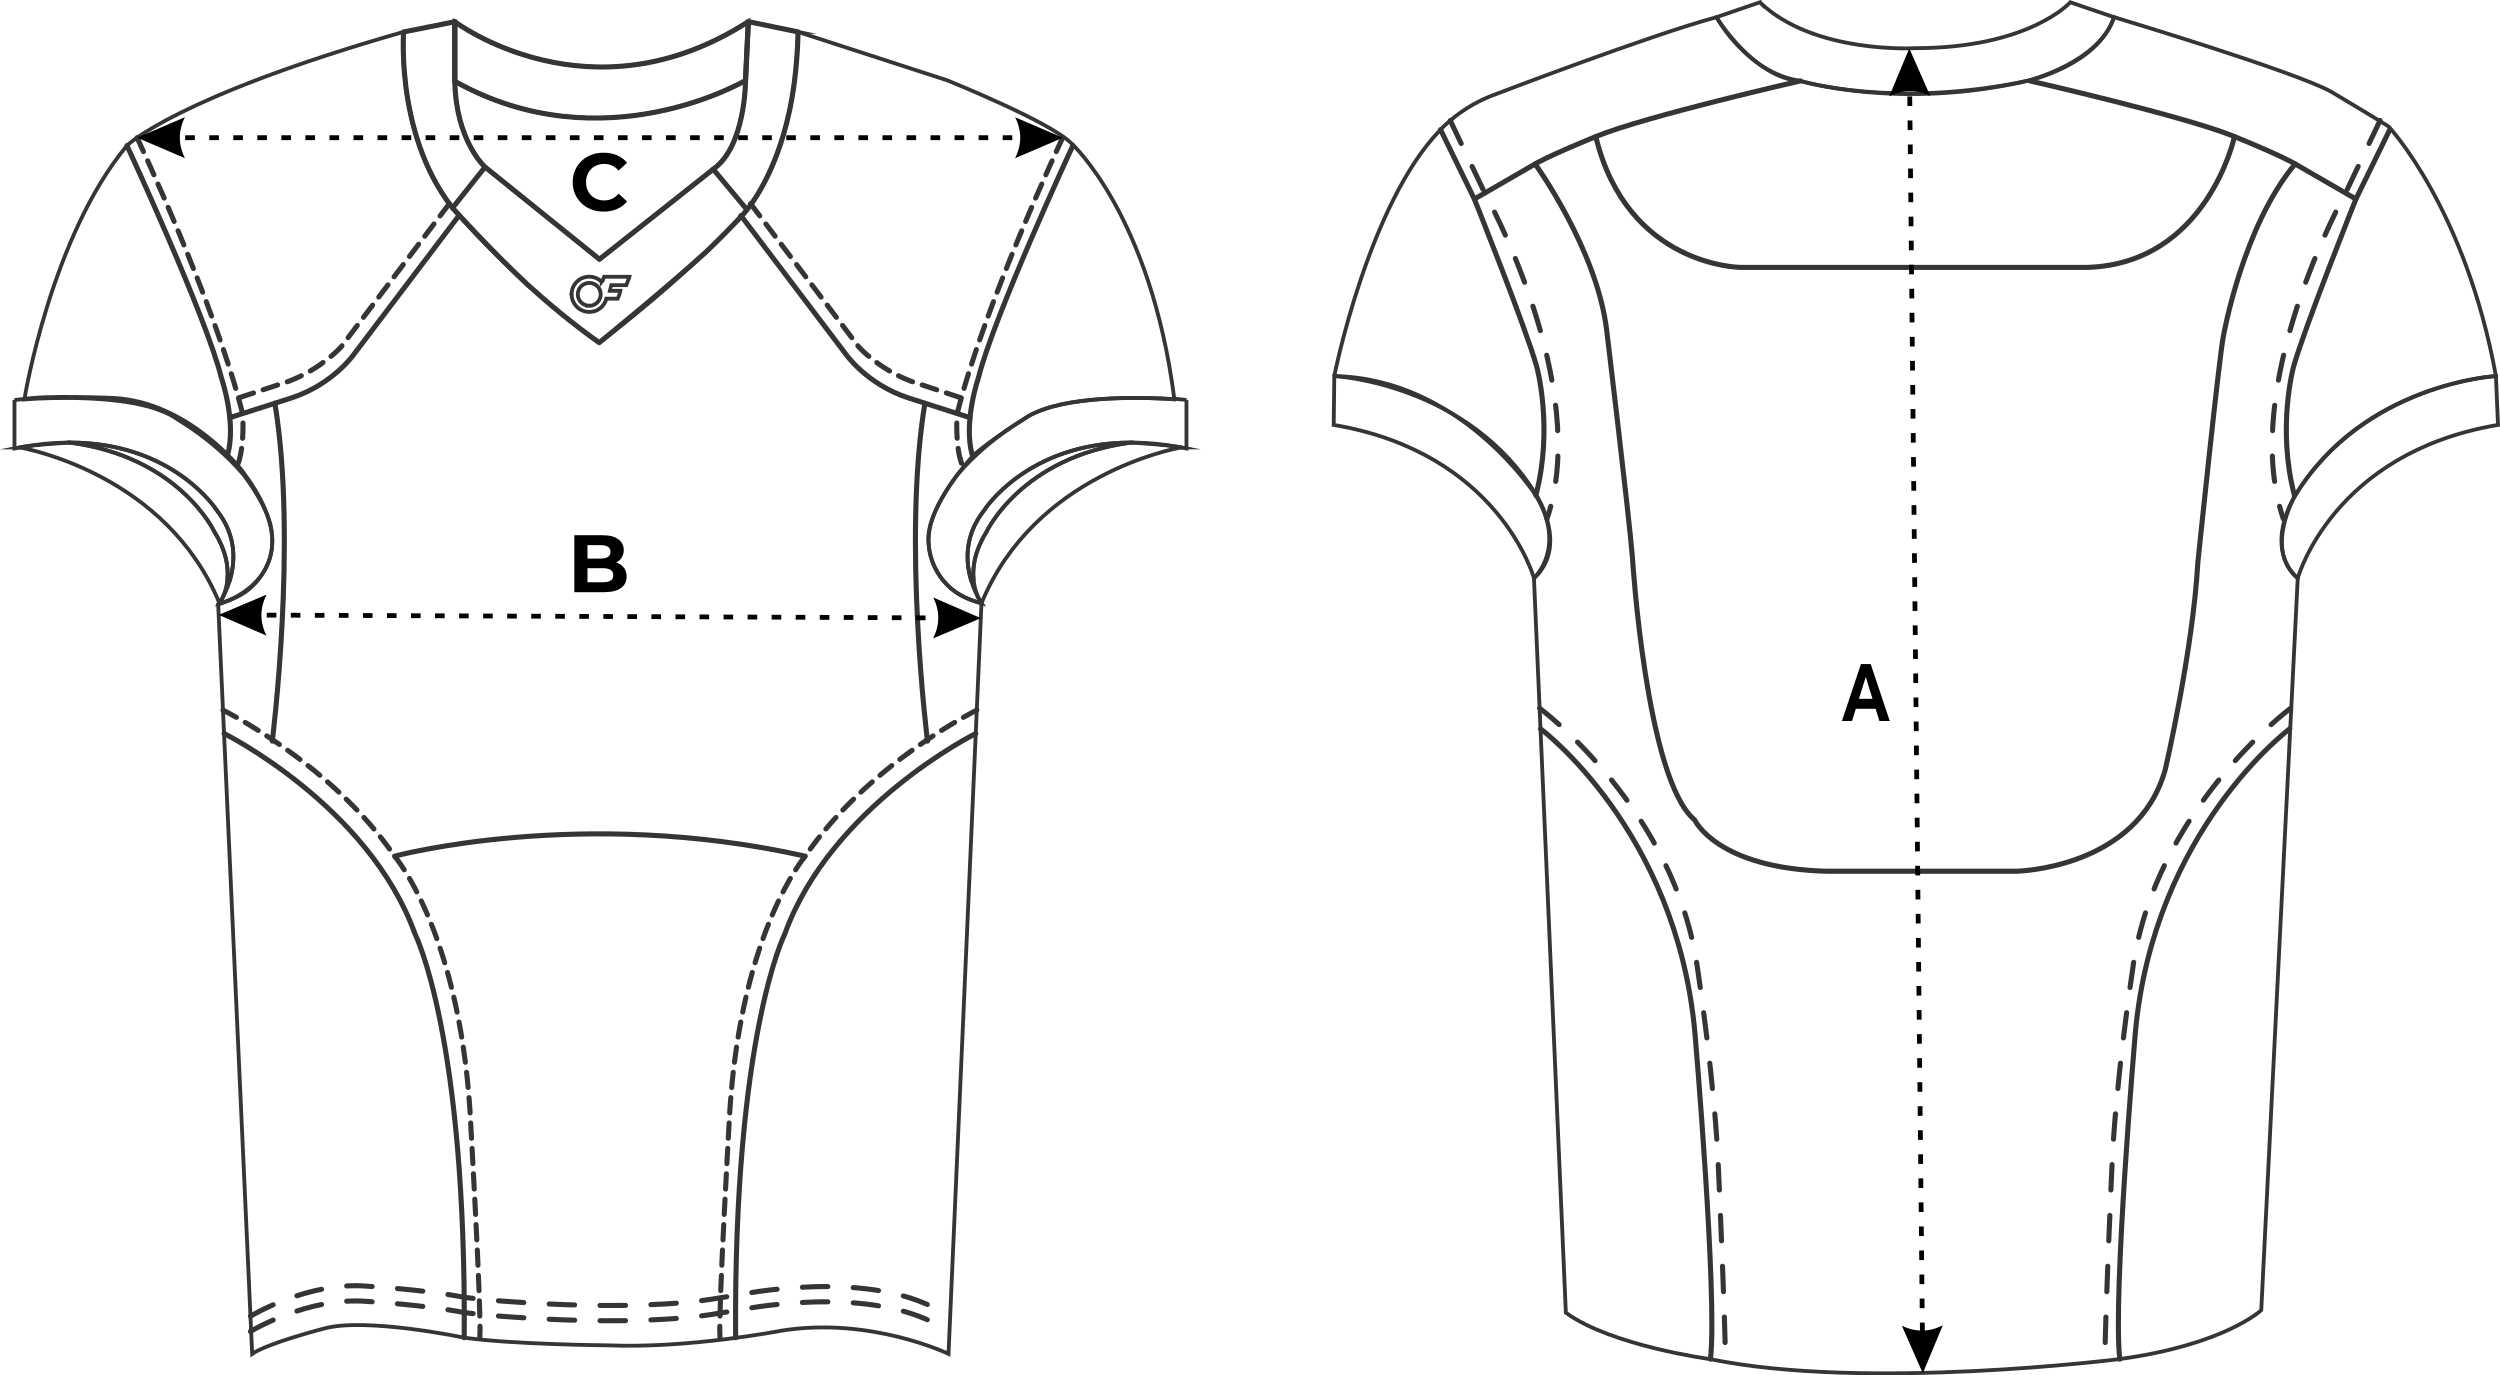 <svg xmlns="http://www.w3.org/2000/svg" xmlns:xlink="http://www.w3.org/1999/xlink" xmlns:xodm="http://www.corel.com/coreldraw/odm/2003" xml:space="preserve" width="130.014mm" height="71.52mm" style="shape-rendering:geometricPrecision; text-rendering:geometricPrecision; image-rendering:optimizeQuality; fill-rule:evenodd; clip-rule:evenodd" viewBox="0 0 1014.85 558.26"> <defs> <style type="text/css"> .str0 {stroke:#373435;stroke-width:1.56;stroke-miterlimit:22.926} .str1 {stroke:#373435;stroke-width:2.07;stroke-linecap:round;stroke-linejoin:round;stroke-miterlimit:22.926} .str2 {stroke:#373435;stroke-width:2.07;stroke-linecap:round;stroke-linejoin:round;stroke-miterlimit:22.926;stroke-dasharray:10.326 10.326 10.326 10.326 10.326 10.326} .str3 {stroke:#373435;stroke-width:2.07;stroke-linecap:round;stroke-linejoin:round;stroke-miterlimit:22.926;stroke-dasharray:6.194 4.129 6.194 4.129 6.194 4.129} .fil2 {fill:none} .fil0 {fill:none;fill-rule:nonzero} .fil1 {fill:black;fill-rule:nonzero} </style> </defs> <g id="__x0023_Layer_x0020_2">  <g id="_2759853286128"> <path class="fil0 str0" d="M541.63 152.66c0,0 13.88,-70.05 43.14,-100.02 0,0 8.45,-9.52 22.51,-14.44 0,0 62.49,-23.92 89.51,-31.23 0,0 12.1,22.51 34.04,25.88 0,0 37.88,11.44 92.46,-0.1 0,0 28.98,-7.41 34.88,-25.79 0,0 72.12,21.66 87.88,30.11 0,0 21.56,12.85 23.63,14.35 0,0 31.12,33.19 43.52,101.24 0,0 -53.45,3.06 -81.58,48.62 0,0 -12.66,21.95 1.12,33.48l-14.81 297.09c0,0 -14.81,14.06 -57.77,19.89 0,0 -102.91,12.95 -165.82,0 0,0 -40.13,-5.35 -58.7,-18.86l-12.95 -298.2c0,0 13.51,-12.37 0.74,-33.58 0,0 -30.3,-47.54 -81.83,-48.43l0.02 -0z"></path> <path class="fil0 str0" d="M1014.04 172.49l-0.85 -19.83c0,0 -53.92,2.85 -81.58,48.62 0,0 -13.03,20.34 1.12,33.48 0,0 13.98,-50.93 81.31,-62.27z"></path> <path class="fil0 str0" d="M541.41 172.49l0.23 -19.83c0,0 54.52,2.85 82.2,48.62 0,0 13.03,20.34 -1.12,33.48 0,0 -13.98,-50.93 -81.31,-62.27z"></path> <path class="fil0 str0" d="M714.41 0.93l-17.64 6.05c0,0 15.2,24.8 34.04,25.88 0,0 40.42,12.04 92.46,-0.1 0,0 28.42,-6.24 34.88,-25.79l-17.72 -6.05c0,0 -16.61,18.63 -62.97,18.63 0,0 -41.12,2.48 -63.07,-18.63l0.02 0.02z"></path> <path class="fil0 str1" d="M584.78 52.64l13.73 28.17c0,0 20.82,52.04 25.32,68.09 0,0 6.84,24.76 -0.37,52.19"></path> <path class="fil0 str1" d="M730.83 32.85c0,0 -62.78,14.29 -83.04,22.59 -20.26,8.3 -24.62,11.11 -24.62,11.11l-24.66 14.25"></path> <path class="fil0 str1" d="M625.36 295.85c0,0 55.16,41.1 62.66,123.23 0,0 9.25,107.74 6.32,132.65"></path> <path class="fil0 str2" d="M625.01 287.5c0,0 55.62,41.16 64.25,106.82 0,0 6.94,45.58 8.34,80.46 0,0 2.77,61.05 2.79,76.95"></path> <path class="fil0 str2" d="M588.72 48.92l14.02 29.47c0,0 43.62,78.21 25.24,132.22"></path> <path class="fil0 str1" d="M970.09 52.64l-13.73 28.17c0,0 -20.82,52.04 -25.32,68.09 0,0 -6.84,24.76 0.37,52.19"></path> <path class="fil0 str1" d="M824.04 32.85c0,0 62.78,14.29 83.04,22.59 20.26,8.3 24.62,11.11 24.62,11.11l24.66 14.25"></path> <path class="fil0 str1" d="M929.49 295.85c0,0 -55.16,41.1 -62.66,123.23 0,0 -9.25,107.74 -6.32,132.65"></path> <path class="fil0 str2" d="M929.86 287.5c0,0 -55.62,41.16 -64.25,106.82 0,0 -6.94,45.58 -8.34,80.46 0,0 -2.77,61.05 -2.79,76.95"></path> <path class="fil0 str2" d="M966.15 48.92l-14.02 29.47c0,0 -43.62,78.21 -25.24,132.22"></path> <path class="fil0 str1" d="M623.17 66.56c0,0 25.11,34.68 29.04,67.49 0,0 9.11,75.3 10.47,92.46 0,0 5.58,90.02 25.26,106.34 0,0 9,19.7 53.74,20.82l76.81 0c0,0 49.24,-0.85 60.49,-41.35 0,0 11.19,-48.1 13.2,-83.83 0,0 8.76,-84.68 10.43,-92.28 0,0 7.79,-44.3 29.08,-69.66"></path> <path class="fil0 str1" d="M907.06 55.45c0,0 -11.03,51.59 -59.79,53.1l-140.66 0c0,0 -45.99,-0.23 -58.82,-53.1"></path> <g> <path class="fil1" d="M775.05 19.61l8.52 19.35 0 0 -0.52 -0.25 -0.52 -0.23 -0.52 -0.21 -0.52 -0.2 -0.52 -0.18 -0.52 -0.17 -0.52 -0.15 -0.52 -0.13 -0.52 -0.12 -0.52 -0.1 -0.52 -0.08 -0.52 -0.07 -0.52 -0.05 -0.52 -0.04 -0.52 -0.02 -0.52 -0 -0.52 0.01 -0.52 0.03 -0.52 0.05 -0.52 0.06 -0.52 0.08 -0.52 0.09 -0.52 0.11 -0.52 0.13 -0.52 0.14 -0.52 0.16 -0.52 0.18 -0.52 0.19 -0.52 0.21 -0.52 0.22 -0.52 0.24 -0.52 0.26 8.13 -19.51zm1.11 13.66l-1.95 0.02 -0.04 -3.9 1.95 -0.02 0.04 3.9zm0.1 9.76l-1.95 0.02 -0.04 -3.9 1.95 -0.02 0.04 3.9zm0.1 9.76l-1.95 0.02 -0.04 -3.9 1.95 -0.02 0.04 3.9zm0.1 9.76l-1.95 0.02 -0.04 -3.9 1.95 -0.02 0.04 3.9zm0.1 9.76l-1.95 0.02 -0.04 -3.9 1.95 -0.02 0.04 3.9zm0.1 9.76l-1.95 0.02 -0.04 -3.9 1.95 -0.02 0.04 3.9zm0.1 9.76l-1.95 0.02 -0.04 -3.9 1.95 -0.02 0.04 3.9zm0.1 9.76l-1.95 0.02 -0.04 -3.9 1.95 -0.02 0.04 3.9zm0.1 9.76l-1.95 0.02 -0.04 -3.9 1.95 -0.02 0.04 3.9zm0.1 9.76l-1.95 0.02 -0.04 -3.9 1.95 -0.02 0.04 3.9zm0.1 9.76l-1.95 0.02 -0.04 -3.9 1.95 -0.02 0.04 3.9zm0.1 9.76l-1.95 0.02 -0.04 -3.9 1.95 -0.02 0.04 3.9zm0.1 9.76l-1.95 0.02 -0.04 -3.9 1.95 -0.02 0.04 3.9zm0.1 9.76l-1.95 0.02 -0.04 -3.9 1.95 -0.02 0.04 3.9zm0.1 9.76l-1.95 0.02 -0.04 -3.9 1.95 -0.02 0.04 3.9zm0.1 9.76l-1.95 0.02 -0.04 -3.9 1.95 -0.02 0.04 3.9zm0.1 9.76l-1.95 0.02 -0.04 -3.9 1.95 -0.02 0.04 3.9zm0.1 9.76l-1.95 0.02 -0.04 -3.9 1.95 -0.02 0.04 3.9zm0.1 9.76l-1.95 0.02 -0.04 -3.9 1.95 -0.02 0.04 3.9zm0.1 9.76l-1.95 0.02 -0.04 -3.9 1.95 -0.02 0.04 3.9zm0.1 9.76l-1.95 0.02 -0.04 -3.9 1.95 -0.02 0.04 3.9zm0.1 9.76l-1.95 0.02 -0.04 -3.9 1.95 -0.02 0.04 3.9zm0.1 9.76l-1.95 0.02 -0.04 -3.9 1.95 -0.02 0.04 3.9zm0.1 9.76l-1.95 0.02 -0.04 -3.9 1.95 -0.02 0.04 3.9zm0.1 9.76l-1.95 0.02 -0.04 -3.9 1.95 -0.02 0.04 3.9zm0.1 9.76l-1.95 0.02 -0.04 -3.9 1.95 -0.02 0.04 3.9zm0.1 9.76l-1.95 0.02 -0.04 -3.9 1.95 -0.02 0.04 3.9zm0.1 9.76l-1.95 0.02 -0.04 -3.9 1.95 -0.02 0.04 3.9zm0.1 9.76l-1.95 0.02 -0.04 -3.9 1.95 -0.02 0.04 3.9zm0.1 9.76l-1.95 0.02 -0.04 -3.9 1.95 -0.02 0.04 3.9zm0.1 9.76l-1.95 0.02 -0.04 -3.9 1.95 -0.02 0.04 3.9zm0.1 9.76l-1.95 0.02 -0.04 -3.9 1.95 -0.02 0.04 3.9zm0.1 9.76l-1.95 0.02 -0.04 -3.9 1.95 -0.02 0.04 3.9zm0.1 9.76l-1.95 0.02 -0.04 -3.9 1.95 -0.02 0.04 3.9zm0.1 9.76l-1.95 0.02 -0.04 -3.9 1.95 -0.02 0.04 3.9zm0.1 9.76l-1.95 0.02 -0.04 -3.9 1.95 -0.02 0.04 3.9zm0.1 9.76l-1.95 0.02 -0.04 -3.9 1.95 -0.02 0.04 3.9zm0.1 9.76l-1.95 0.02 -0.04 -3.9 1.95 -0.02 0.04 3.9zm0.1 9.76l-1.95 0.02 -0.04 -3.9 1.95 -0.02 0.04 3.9zm0.1 9.76l-1.95 0.02 -0.04 -3.9 1.95 -0.02 0.04 3.9zm0.1 9.76l-1.95 0.02 -0.04 -3.9 1.95 -0.02 0.04 3.9zm0.1 9.76l-1.95 0.02 -0.04 -3.9 1.95 -0.02 0.04 3.9zm0.1 9.76l-1.95 0.02 -0.04 -3.9 1.95 -0.02 0.04 3.9zm0.1 9.76l-1.95 0.02 -0.04 -3.9 1.95 -0.02 0.04 3.9zm0.1 9.76l-1.95 0.02 -0.04 -3.9 1.95 -0.02 0.04 3.9zm0.1 9.76l-1.95 0.02 -0.04 -3.9 1.95 -0.02 0.04 3.9zm0.1 9.76l-1.95 0.02 -0.04 -3.9 1.95 -0.02 0.04 3.9zm0.1 9.76l-1.95 0.02 -0.04 -3.9 1.95 -0.02 0.04 3.9zm0.1 9.76l-1.95 0.02 -0.04 -3.9 1.95 -0.02 0.04 3.9zm0.1 9.76l-1.95 0.02 -0.04 -3.9 1.95 -0.02 0.04 3.9zm0.1 9.76l-1.95 0.02 -0.04 -3.9 1.95 -0.02 0.04 3.9zm0.1 9.76l-1.95 0.02 -0.04 -3.9 1.95 -0.02 0.04 3.9zm0.1 9.76l-1.95 0.02 -0.04 -3.9 1.95 -0.02 0.04 3.9zm-1.88 6.94l-0.01 -1.07 1.95 -0.02 0.01 1.07 -1.95 0.02zm1.07 9.75l-8.52 -19.35 0.52 0.25 0.52 0.23 0.52 0.21 0.52 0.2 0.52 0.18 0.52 0.17 0.52 0.15 0.52 0.13 0.52 0.12 0.52 0.1 0.52 0.08 0.52 0.07 0.52 0.05 0.52 0.04 0.52 0.02 0.52 0 0.52 -0.01 0.52 -0.03 0.52 -0.05 0.52 -0.06 0.52 -0.08 0.52 -0.09 0.52 -0.11 0.52 -0.13 0.52 -0.14 0.52 -0.16 0.52 -0.18 0.52 -0.19 0.52 -0.21 0.52 -0.22 0.52 -0.24 0.52 -0.26 0 0 -8.13 19.51z"></path> </g> <path class="fil1" d="M747.7 292.69l7.73 -23.13 3.96 0 7.75 23.13 -4.21 0 -6.34 -20.42 1.58 0 -6.36 20.42 -4.11 0zm3.86 -4.96l1.06 -4.06 8.91 0 1.09 4.06 -11.07 0z"></path> <path class="fil0 str0" d="M476.72 162.07c0,0 -30.09,-2.46 -49.83,3.06 -0.54,0.14 -1.07,0.31 -1.59,0.48 -2.44,0.74 -4.67,1.63 -6.65,2.66 -0.04,0.04 -0.08,0.04 -0.12,0.06 -0.31,0.17 -0.6,0.33 -0.89,0.5 0,0 -2.17,1.34 -5.27,3.37 0,0 -0.41,0.27 -1.18,0.76 -0.37,0.27 -0.74,0.52 -1.14,0.76 -0.45,0.29 -0.93,0.64 -1.47,1.01 -4.65,3.14 -10.04,7 -13.44,10.12 0,0 -3.02,3.22 -6.63,8.03 -4.03,5.41 -8.8,12.87 -10.76,20.01 -0.5,1.74 -0.81,3.47 -0.91,5.14 0,0 -0.12,2.04 0.39,5.02l0 0.04c0.06,0.41 0.14,0.85 0.25,1.3 0.1,0.48 0.23,0.97 0.35,1.47 0.12,0.41 0.27,0.89 0.43,1.36 1.4,4.34 4.23,9.38 9.83,13.18 0.39,0.27 0.78,0.54 1.22,0.78 0.72,0.43 1.47,0.87 2.27,1.24 2,0.97 4.28,1.82 6.84,2.44l-13.38 304.73c0,0 -31.72,-15.28 -68.03,-9.38 0,0 -37.69,7.31 -70.32,5.91 0,0 -37.98,-0.29 -58.24,-3.1 0,0 -40.23,-8.45 -57.1,-3.66 0,0 -22.51,5.8 -28.98,10.22l-13.8 -304.21c0,0 42.07,-11.54 9.71,-54.3 0,0 -21.38,-27.86 -52.04,-29.53 0,0 -28.79,-1.22 -36.33,0.52 0,0 10.68,-65.84 41.64,-102.97 0,0 19.68,-19.7 112.25,-46.14 0,0 -0.35,5 0.08,12.68 0.04,1.03 0.12,2.11 0.21,3.24 0,0.12 0.02,0.25 0.04,0.39 1.26,14.95 5.62,37.42 19.58,55.12 0.04,0.04 0.1,0.12 0.21,0.23 0.74,0.97 1.55,1.94 2.4,2.89 0,0 10.97,12.64 27.34,27.55 0.04,0.04 0.1,0.1 0.17,0.17 8.59,7.81 18.67,16.25 29.41,23.85 0,0 0.04,-0.02 0.1,-0.06l0.1 -0.1c2.27,-1.67 22.59,-16.96 43.16,-36.66 0.08,-0.06 0.17,-0.14 0.23,-0.21 4.85,-4.65 9.71,-9.54 14.35,-14.54l0.25 -0.25c1.82,-1.94 13.14,-14.83 19.02,-42.11 0.12,-0.6 0.25,-1.22 0.37,-1.84 0.23,-1.03 0.41,-2.09 0.6,-3.18 0.12,-0.66 0.25,-1.32 0.35,-2 1.09,-6.67 1.86,-14.06 2.11,-22.26 0.04,-0.95 0.06,-1.92 0.08,-2.91l60.39 19.6c0,0 42.03,16.87 50.64,25.69 0,0 32.12,29.2 41.7,103.59 0,0.08 0.04,0.14 0.04,0.23l-0 0z"></path> <path class="fil0 str0" d="M323.95 12.96c-0.02,0.99 -0.04,1.96 -0.08,2.91 -0.04,1.03 -0.08,2.04 -0.12,3.04 -0.35,7.02 -1.05,13.4 -1.98,19.23 -0.12,0.68 -0.23,1.34 -0.35,2 -0.19,1.09 -0.37,2.15 -0.6,3.18 -0.12,0.62 -0.25,1.24 -0.37,1.84 -5.51,25.57 -15.82,38.5 -18.57,41.62 -0.02,0 0,0.02 0,0.02 -0.19,0.21 -0.33,0.35 -0.45,0.48l-0.25 0.25c-4.65,5 -9.5,9.89 -14.35,14.54 -0.06,0.06 -0.14,0.14 -0.23,0.21 -16.56,15.04 -40.69,34.66 -43.16,36.66 -0.04,0.02 -0.08,0.06 -0.1,0.1 -0.06,0.04 -0.1,0.06 -0.1,0.06 -10.74,-7.6 -20.82,-16.05 -29.41,-23.85 -0.06,-0.06 -0.12,-0.12 -0.17,-0.17 -14.97,-14.11 -27.88,-28.38 -29.74,-30.44 -0.1,-0.1 -0.17,-0.19 -0.21,-0.23l0 -0c-12.18,-15.47 -17.04,-34.55 -18.94,-49.11 -0.25,-2.11 -0.45,-4.11 -0.62,-6.01 -0.02,-0.14 -0.04,-0.27 -0.04,-0.39 -0.08,-1.14 -0.17,-2.21 -0.21,-3.24 -0.43,-7.68 -0.08,-12.68 -0.08,-12.68l20.82 -4.17 0 24.18c0.41,24.35 12.29,34.84 12.29,34.84l46.41 37.42 46.2 -36.58c13.11,-9.19 13.11,-36 13.11,-36l0.27 -5.66 0.87 -18.22 20.2 4.17 -0.02 -0z"></path> <path class="fil0 str0" d="M303.75 8.79l-0.87 18.22 -0.27 5.66c0,0 -57.85,34.12 -118.01,0.31l0 -24.18c0,0 54.81,41.41 119.14,0z"></path> <path class="fil0 str0" d="M302.62 32.67c0,0 0,26.81 -13.11,36l-46.2 36.58 -46.41 -37.42c0,0 -11.88,-10.49 -12.29,-34.84 60.16,33.81 118.01,-0.31 118.01,-0.31z"></path> <path class="fil0 str0" d="M479.5 181.63c-2.6,0.48 -59.58,11.01 -81.08,63.24 0,0 -0.29,-0.39 -0.68,-1.12 -0.83,-1.51 -2.17,-4.5 -2.54,-8.65 -0.45,-4.96 0.48,-11.5 5.23,-19.12 0,0 14.04,-30.44 58.74,-36.33l0.06 0c0.14,0 0.97,0.06 2.21,0.14l0.02 0c3.8,0.25 11.48,0.81 16.27,1.53 0.31,0.04 0.6,0.08 0.87,0.14 0.31,0.04 0.6,0.1 0.91,0.17z"></path> <path class="fil0 str0" d="M481.63 162.34l0 19.7c-0.72,-0.14 -1.43,-0.29 -2.13,-0.41l0.08 0c-0.31,-0.06 -0.64,-0.12 -0.99,-0.17 -0.27,-0.06 -0.56,-0.1 -0.87,-0.14 -5.7,-0.99 -11.05,-1.51 -16.05,-1.63 -0.83,-0.02 -1.65,-0.04 -2.46,-0.04l-0.06 0c-42.3,0 -59.67,27.53 -59.67,27.53 -8.08,10.26 -7.46,20.84 -5.35,28.15 1.14,3.92 2.71,6.92 3.59,8.43 0.39,0.72 0.68,1.12 0.68,1.12 -0.64,-0.17 -1.28,-0.33 -1.88,-0.5 -1.82,-0.56 -3.47,-1.22 -4.96,-1.94 -0.81,-0.37 -1.55,-0.81 -2.27,-1.24 -0.43,-0.27 -0.83,-0.52 -1.22,-0.78 -0.7,-0.48 -1.34,-0.99 -1.96,-1.49 -0.02,-0.04 -0.06,-0.06 -0.08,-0.08 -4.07,-3.51 -6.3,-7.64 -7.5,-10.78 -0.1,-0.29 -0.21,-0.56 -0.29,-0.83 -0.17,-0.48 -0.31,-0.95 -0.43,-1.36 -0.12,-0.5 -0.25,-0.99 -0.35,-1.47 -0.02,-0.1 -0.04,-0.19 -0.06,-0.29 -0.04,-0.23 -0.1,-0.45 -0.12,-0.68 -0.02,-0.1 -0.04,-0.23 -0.06,-0.33l0 -0.04c-0.48,-3.45 -0.25,-6.86 0.52,-10.16 1.96,-7.15 6.73,-14.6 10.76,-20.01 6.94,-8.3 15.3,-14.79 20.07,-18.15 0.54,-0.37 1.01,-0.72 1.47,-1.01 0.39,-0.25 0.76,-0.5 1.14,-0.76 0.76,-0.5 1.18,-0.76 1.18,-0.76 3.1,-2.02 5.27,-3.37 5.27,-3.37 0.29,-0.17 0.58,-0.33 0.89,-0.5 0.04,-0.02 0.08,-0.02 0.12,-0.06 2.09,-1.01 4.32,-1.9 6.65,-2.66 0.52,-0.17 1.05,-0.33 1.59,-0.48 19.74,-5.51 49.83,-3.06 49.83,-3.06 0,-0.08 -0.02,-0.14 -0.04,-0.23 3.12,0.27 4.96,0.5 4.96,0.5l-0 -0z"></path> <path class="fil0 str0" d="M459.16 179.65c-44.69,5.89 -58.74,36.33 -58.74,36.33 -4.75,7.62 -5.68,14.17 -5.23,19.12l-1.05 0.23c-2.11,-7.31 -2.73,-17.89 5.35,-28.15 0,0 17.37,-27.53 59.67,-27.53l0 0z"></path> <path class="fil0 str0" d="M8.01 181.63c2.6,0.48 59.58,11.01 81.08,63.24 0,0 0.29,-0.39 0.68,-1.12 0.83,-1.51 2.17,-4.5 2.54,-8.65 0.45,-4.96 -0.48,-11.5 -5.23,-19.12 0,0 -14.04,-30.44 -58.74,-36.33l-0.06 0c-0.14,0 -0.97,0.06 -2.21,0.14l-0.02 0c-3.8,0.25 -11.48,0.81 -16.27,1.53 -0.31,0.04 -0.6,0.08 -0.87,0.14 -0.31,0.04 -0.6,0.1 -0.91,0.17z"></path> <path class="fil0 str0" d="M5.88 162.34l0 19.7c0.72,-0.14 1.43,-0.29 2.13,-0.41l-0.08 0c0.31,-0.06 0.64,-0.12 0.99,-0.17 0.27,-0.06 0.56,-0.1 0.87,-0.14 5.7,-0.99 11.05,-1.51 16.05,-1.63 0.83,-0.02 1.65,-0.04 2.46,-0.04l0.06 0c42.3,0 59.67,27.53 59.67,27.53 8.08,10.26 7.46,20.84 5.35,28.15 -1.14,3.92 -2.71,6.92 -3.59,8.43 -0.39,0.72 -0.68,1.12 -0.68,1.12 0.64,-0.17 1.28,-0.33 1.88,-0.5 1.82,-0.56 3.47,-1.22 4.96,-1.94 0.81,-0.37 1.55,-0.81 2.27,-1.24 0.43,-0.27 0.83,-0.52 1.22,-0.78 0.7,-0.48 1.34,-0.99 1.96,-1.49 0.02,-0.04 0.06,-0.06 0.08,-0.08 4.07,-3.51 6.3,-7.64 7.5,-10.78 0.1,-0.29 0.21,-0.56 0.29,-0.83 0.17,-0.48 0.31,-0.95 0.43,-1.36 0.12,-0.5 0.25,-0.99 0.35,-1.47 0.02,-0.1 0.04,-0.19 0.06,-0.29 0.04,-0.23 0.1,-0.45 0.12,-0.68 0.02,-0.1 0.04,-0.23 0.06,-0.33l0 -0.04c0.48,-3.45 0.25,-6.86 -0.52,-10.16 -1.96,-7.15 -6.73,-14.6 -10.76,-20.01 -6.94,-8.3 -15.3,-14.79 -20.07,-18.15 -0.54,-0.37 -1.01,-0.72 -1.47,-1.01 -0.39,-0.25 -0.76,-0.5 -1.14,-0.76 -0.76,-0.5 -1.18,-0.76 -1.18,-0.76 -3.1,-2.02 -5.27,-3.37 -5.27,-3.37 -0.29,-0.17 -0.58,-0.33 -0.89,-0.5 -0.04,-0.02 -0.08,-0.02 -0.12,-0.06 -2.09,-1.01 -4.32,-1.9 -6.65,-2.66 -0.52,-0.17 -1.05,-0.33 -1.59,-0.48 -19.74,-5.51 -49.83,-3.06 -49.83,-3.06 0,-0.08 0.02,-0.14 0.04,-0.23 -3.12,0.27 -4.96,0.49 -4.96,0.49z"></path> <path class="fil0 str0" d="M28.35 179.65c44.69,5.89 58.74,36.33 58.74,36.33 4.75,7.62 5.68,14.17 5.23,19.12l1.05 0.23c2.11,-7.31 2.73,-17.89 -5.35,-28.15 0,0 -17.37,-27.53 -59.67,-27.53l0 0z"></path> <path class="fil0 str1" d="M323.95 12.96c-0.02,0.99 -0.04,1.96 -0.08,2.91 -0.04,1.03 -0.08,2.04 -0.12,3.04 -0.35,7.02 -1.05,13.4 -1.98,19.23 -0.12,0.68 -0.23,1.34 -0.35,2 -0.19,1.09 -0.37,2.15 -0.6,3.18 -0.12,0.62 -0.25,1.24 -0.37,1.84 -5.51,25.57 -15.82,38.5 -18.57,41.62 -0.02,0 0,0.02 0,0.02 -0.19,0.21 -0.33,0.35 -0.45,0.48l-0.25 0.25c-4.65,5 -9.5,9.89 -14.35,14.54 -0.06,0.06 -0.14,0.14 -0.23,0.21 -16.56,15.04 -40.69,34.66 -43.16,36.66 -0.04,0.02 -0.08,0.06 -0.1,0.1 -0.06,0.04 -0.1,0.06 -0.1,0.06 -10.74,-7.6 -20.82,-16.05 -29.41,-23.85 -0.06,-0.06 -0.12,-0.12 -0.17,-0.17 -14.97,-14.11 -27.88,-28.38 -29.74,-30.44 -0.1,-0.1 -0.17,-0.19 -0.21,-0.23l0 -0c-12.18,-15.47 -17.04,-34.55 -18.94,-49.11 -0.25,-2.11 -0.45,-4.11 -0.62,-6.01 -0.02,-0.14 -0.04,-0.27 -0.04,-0.39 -0.08,-1.14 -0.17,-2.21 -0.21,-3.24 -0.43,-7.68 -0.08,-12.68 -0.08,-12.68l20.82 -4.17 0 24.18c0.41,24.35 12.29,34.84 12.29,34.84l46.41 37.42 46.2 -36.58c13.11,-9.19 13.11,-36 13.11,-36l0.27 -5.66 0.87 -18.22 20.2 4.17 -0.02 -0z"></path> <path class="fil0 str1" d="M303.75 8.79l-0.87 18.22 -0.27 5.66c0,0 -57.85,34.12 -118.01,0.31l0 -24.18c0,0 54.81,41.41 119.14,0z"></path> <path class="fil0 str1" d="M51.54 59.1c0,0 32.16,69.29 38.35,94.34 0,0 6.18,17.91 2.52,31.19"></path> <path class="fil0 str1" d="M186.3 87.52l-42.4 55.99c0,0 -8.45,12.43 -25.61,18.03l-25.01 8.01"></path> <path class="fil0 str1" d="M110.53 300.86c0,0 10.28,-81.64 1.05,-137.17"></path> <path class="fil0 str1" d="M90.95 297.76c0,0 58.78,29.24 77.53,81.39 0,0 20.82,40.97 19.97,163.88"></path> <path class="fil0 str3" d="M55.65 55.9c0,0 31.56,66.98 42.83,112 0,0 1.05,13.03 -2.07,21"></path> <path class="fil0 str3" d="M182.38 82.69l-43.97 58.2c0,0 -7.87,8.82 -21.19,13.88l-20.4 6.77"></path> <path class="fil0 str3" d="M90.51 288.26c0,0 44.16,21.77 69.66,59.29 0,0 25.69,29.82 30.57,102.58 0,0 4.87,83.75 4.03,92.9"></path> <path class="fil0 str1" d="M435.51 59.1c0,0 -32.16,69.29 -38.35,94.34 0,0 -6.18,17.91 -2.52,31.19"></path> <path class="fil0 str1" d="M300.76 87.52l42.4 55.99c0,0 8.45,12.43 25.61,18.03l25.01 8.01"></path> <path class="fil0 str1" d="M376.51 300.86c0,0 -10.28,-81.64 -1.05,-137.17"></path> <path class="fil0 str1" d="M396.11 297.76c0,0 -58.78,29.24 -77.53,81.39 0,0 -20.82,40.97 -19.97,163.88"></path> <path class="fil0 str3" d="M431.38 55.9c0,0 -31.56,66.98 -42.83,112 0,0 -1.05,13.03 2.07,21"></path> <path class="fil0 str3" d="M304.68 82.69l43.97 58.2c0,0 7.87,8.82 21.19,13.88l20.4 6.77"></path> <path class="fil0 str3" d="M396.54 288.26c0,0 -44.16,21.77 -69.66,59.29 0,0 -25.69,29.82 -30.57,102.58 0,0 -4.87,83.75 -4.03,92.9"></path> <line class="fil0 str1" x1="196.89" y1="67.82" x2="183.7" y2="84.4"></line> <line class="fil0 str1" x1="289.5" y1="68.66" x2="302.62" y2="84.4"></line> <path class="fil0 str1" d="M160.17 347.56c0,0 75.77,-20.4 166.71,0"></path> <path class="fil0 str2" d="M101.66 534.3c0,0 23.56,-14.25 47.4,-12.18 0,0 22.66,1.3 39.36,4.5l6.18 0.74c0,0 60.31,6.2 97.87,-0.56l6.15 -0.95c0,0 56.24,-12.21 86.41,8.43"></path> <path class="fil0 str2" d="M101.66 540.49c0,0 23.56,-14.25 47.4,-12.18 0,0 22.66,1.3 39.36,4.5l6.18 0.74c0,0 60.31,6.2 97.87,-0.56l6.15 -0.95c0,0 56.24,-12.21 86.41,8.43"></path> <path class="fil2 str0" d="M239.38 124.09c-0.52,0 -0.83,0 -1.34,-0.14 -0.06,0 -0.14,-0.04 -0.21,-0.06 -0.23,-0.08 -0.37,-0.12 -0.62,-0.23 -0.25,-0.12 -0.5,-0.27 -0.7,-0.41 -0.21,-0.14 -0.23,-0.17 -0.39,-0.31 -0.04,-0.02 -0.04,-0.04 -0.08,-0.06l-0.41 -0.43c-0.14,-0.17 -0.35,-0.45 -0.45,-0.66 -0.35,-0.62 -0.62,-1.4 -0.62,-2.21 0,-0.48 0.02,-0.76 0.12,-1.2 0.06,-0.29 0.17,-0.6 0.29,-0.83 0,-0.04 0.02,-0.06 0.04,-0.1l0.37 -0.62c0.17,-0.25 0.56,-0.7 0.81,-0.89 0.04,-0.02 0.04,-0.04 0.08,-0.06 0.21,-0.17 0.33,-0.27 0.6,-0.41 0.04,0 0.06,-0.04 0.08,-0.04 0.25,-0.12 0.37,-0.21 0.68,-0.31 0.43,-0.14 0.97,-0.27 1.43,-0.27 0.56,0 0.76,0 1.32,0.14 0.64,0.17 1.47,0.58 1.94,1.03l0.35 0.35c0,0 0.31,0.37 0.37,0.48 0.06,0.08 0.27,0.43 0.31,0.54 0.04,0.1 0.12,0.25 0.19,0.39 0.14,0.39 0.29,0.99 0.31,1.4 0,0.04 0,0.1 0,0.14 0,0.06 0,0.06 0,0.14l-0.04 0.54c-0.04,0.39 -0.14,0.78 -0.27,1.14 -0.04,0.12 -0.21,0.48 -0.27,0.58l-0.52 0.76c-0.08,0.1 -0.25,0.29 -0.35,0.37l-0.48 0.39c-0.1,0.08 -0.23,0.14 -0.35,0.23 -0.35,0.21 -0.81,0.41 -1.22,0.52 -0.29,0.08 -0.64,0.14 -1.01,0.14l0 0 0.04 -0.04zm-7.35 -4.75c0,0.33 0.02,0.7 0.06,1.01 0.06,0.62 0.23,1.18 0.45,1.74 0.12,0.31 0.27,0.6 0.43,0.89 0.17,0.27 0.33,0.54 0.54,0.81l0.29 0.37c0.14,0.19 0.52,0.54 0.7,0.7 0.02,0.02 0.04,0.04 0.06,0.06 0.21,0.17 0.39,0.33 0.62,0.48 0.04,0.04 0.08,0.06 0.12,0.08 0.19,0.12 0.37,0.21 0.56,0.33 0.19,0.12 0.68,0.33 0.91,0.39 0.23,0.08 0.43,0.14 0.68,0.21 0.68,0.17 1.2,0.21 1.92,0.21 0.06,0 0.12,0 0.19,0 0.17,-0.02 0.37,0 0.54,-0.04 0.62,-0.06 1.26,-0.25 1.82,-0.45 0.37,-0.14 0.7,-0.31 1.01,-0.52 0.31,-0.19 0.72,-0.48 0.99,-0.72 0,0 0.02,-0.02 0.04,-0.04l0.66 -0.68c0,0 0.02,-0.02 0.04,-0.04 0.02,-0.04 0.06,-0.06 0.08,-0.1 0.35,-0.43 0.64,-0.91 0.89,-1.4 0,-0.04 0.04,-0.08 0.06,-0.12 0.17,-0.31 0.39,-0.95 0.45,-1.26l4.65 -0c0.06,-0.1 0.52,-1.38 0.6,-1.59 0.06,-0.14 0.1,-0.27 0.14,-0.39 0.04,-0.12 0.45,-1.14 0.45,-1.22l-4.63 0c0,-0.1 0.85,-2.19 0.87,-2.29l6.03 0c0,0 0.85,-2.25 0.95,-2.54l0.25 -0.64c0,0 0.06,-0.14 0.08,-0.23l-10.29 0c0,0 -0.6,1.55 -0.64,1.67 -0.02,0.06 -0.19,0.52 -0.23,0.56 0,-0.06 -0.39,-0.39 -0.45,-0.45l-0.25 -0.21c-0.6,-0.52 -1.32,-0.89 -2.04,-1.18 -0.7,-0.27 -1.55,-0.43 -2.31,-0.43 -0.66,0 -1.22,0.04 -1.86,0.21 -0.39,0.1 -0.76,0.23 -1.16,0.39 -0.35,0.14 -0.68,0.33 -0.99,0.54 -0.19,0.1 -0.35,0.25 -0.52,0.37 -0.27,0.21 -0.83,0.7 -1.01,0.95 -0.02,0.02 -0.02,0.02 -0.04,0.06 -0.31,0.33 -0.72,0.99 -0.93,1.38 -0.5,0.99 -0.78,2.02 -0.78,3.18l-0 0 -0.02 -0.02z"></path> <g> <path class="fil1" d="M88.76 249.61l19.47 -8.24 0 0 -0.25 0.52 -0.24 0.52 -0.22 0.52 -0.21 0.52 -0.19 0.52 -0.17 0.52 -0.16 0.52 -0.14 0.52 -0.12 0.52 -0.11 0.52 -0.09 0.52 -0.07 0.52 -0.06 0.52 -0.04 0.52 -0.03 0.52 -0.01 0.52 0.01 0.52 0.02 0.52 0.04 0.52 0.05 0.52 0.07 0.52 0.09 0.52 0.1 0.52 0.12 0.52 0.14 0.52 0.15 0.52 0.17 0.52 0.18 0.52 0.2 0.52 0.22 0.52 0.23 0.52 0.25 0.52 -19.39 -8.41zm13.67 -0.91l-0.01 1.95 -3.9 -0.02 0.01 -1.95 3.9 0.02zm9.76 0.04l-0.01 1.95 -3.9 -0.02 0.01 -1.95 3.9 0.02zm9.76 0.04l-0.01 1.95 -3.9 -0.02 0.01 -1.95 3.9 0.02zm9.76 0.04l-0.01 1.95 -3.9 -0.02 0.01 -1.95 3.9 0.02zm9.76 0.04l-0.01 1.95 -3.9 -0.02 0.01 -1.95 3.9 0.02zm9.76 0.04l-0.01 1.95 -3.9 -0.02 0.01 -1.95 3.9 0.02zm9.76 0.04l-0.01 1.95 -3.9 -0.02 0.01 -1.95 3.9 0.02zm9.76 0.04l-0.01 1.95 -3.9 -0.02 0.01 -1.95 3.9 0.02zm9.76 0.04l-0.01 1.95 -3.9 -0.02 0.01 -1.95 3.9 0.02zm9.76 0.04l-0.01 1.95 -3.9 -0.02 0.01 -1.95 3.9 0.02zm9.76 0.04l-0.01 1.95 -3.9 -0.02 0.01 -1.95 3.9 0.02zm9.76 0.04l-0.01 1.95 -3.9 -0.02 0.01 -1.95 3.9 0.02zm9.76 0.04l-0.01 1.95 -3.9 -0.02 0.01 -1.95 3.9 0.02zm9.76 0.04l-0.01 1.95 -3.9 -0.02 0.01 -1.95 3.9 0.02zm9.76 0.04l-0.01 1.95 -3.9 -0.02 0.01 -1.95 3.9 0.02zm9.76 0.04l-0.01 1.95 -3.9 -0.02 0.01 -1.95 3.9 0.02zm9.76 0.04l-0.01 1.95 -3.9 -0.02 0.01 -1.95 3.9 0.02zm9.76 0.04l-0.01 1.95 -3.9 -0.02 0.01 -1.95 3.9 0.02zm9.76 0.04l-0.01 1.95 -3.9 -0.02 0.01 -1.95 3.9 0.02zm9.76 0.04l-0.01 1.95 -3.9 -0.02 0.01 -1.95 3.9 0.02zm9.76 0.04l-0.01 1.95 -3.9 -0.02 0.01 -1.95 3.9 0.02zm9.76 0.04l-0.01 1.95 -3.9 -0.02 0.01 -1.95 3.9 0.02zm9.76 0.04l-0.01 1.95 -3.9 -0.02 0.01 -1.95 3.9 0.02zm9.76 0.04l-0.01 1.95 -3.9 -0.02 0.01 -1.95 3.9 0.02zm9.76 0.04l-0.01 1.95 -3.9 -0.02 0.01 -1.95 3.9 0.02zm9.76 0.04l-0.01 1.95 -3.9 -0.02 0.01 -1.95 3.9 0.02zm9.76 0.05l-0.01 1.95 -3.9 -0.02 0.01 -1.95 3.9 0.02zm9.76 0.05l-0.01 1.95 -3.9 -0.02 0.01 -1.95 3.9 0.02zm9.76 0.05l-0.01 1.95 -3.9 -0.02 0.01 -1.95 3.9 0.02zm9.76 0.05l-0.01 1.95 -3.9 -0.02 0.01 -1.95 3.9 0.02zm12.76 1.03l-19.47 8.24 0.25 -0.52 0.24 -0.52 0.22 -0.52 0.21 -0.52 0.19 -0.52 0.17 -0.52 0.16 -0.52 0.14 -0.52 0.12 -0.52 0.11 -0.52 0.09 -0.52 0.07 -0.52 0.06 -0.52 0.04 -0.52 0.03 -0.52 0.01 -0.52 -0.01 -0.52 -0.02 -0.52 -0.04 -0.52 -0.05 -0.52 -0.07 -0.52 -0.09 -0.52 -0.1 -0.52 -0.12 -0.52 -0.14 -0.52 -0.15 -0.52 -0.17 -0.52 -0.18 -0.52 -0.2 -0.52 -0.22 -0.52 -0.23 -0.52 -0.25 -0.52 0 0 19.39 8.42z"></path> </g> <path class="fil1" d="M233.15 240.39l0 -23.13 11.3 0c2.91,0 5.09,0.55 6.56,1.65 1.46,1.1 2.2,2.55 2.2,4.36 0,1.21 -0.3,2.26 -0.89,3.16 -0.59,0.89 -1.41,1.58 -2.45,2.07 -1.04,0.48 -2.22,0.73 -3.57,0.73l0.63 -1.35c1.45,0 2.74,0.24 3.87,0.71 1.12,0.47 2,1.17 2.63,2.1 0.63,0.92 0.94,2.06 0.94,3.4 0,1.98 -0.78,3.53 -2.35,4.64 -1.56,1.11 -3.87,1.67 -6.91,1.67l-11.96 0zm5.32 -4.03l6.25 0c1.39,0 2.44,-0.23 3.16,-0.68 0.72,-0.45 1.07,-1.17 1.07,-2.16 0,-0.97 -0.36,-1.69 -1.07,-2.16 -0.72,-0.47 -1.77,-0.71 -3.16,-0.71l-6.64 0 0 -3.9 5.72 0c1.3,0 2.3,-0.23 2.99,-0.68 0.69,-0.45 1.04,-1.14 1.04,-2.07 0,-0.9 -0.35,-1.58 -1.04,-2.03 -0.69,-0.45 -1.69,-0.68 -2.99,-0.68l-5.32 0 0 15.07z"></path> <g> <path class="fil1" d="M55.65 55.9l19.43 -8.33 0 0 -0.25 0.52 -0.24 0.52 -0.22 0.52 -0.2 0.52 -0.19 0.52 -0.17 0.52 -0.15 0.52 -0.14 0.52 -0.12 0.52 -0.11 0.52 -0.09 0.52 -0.07 0.52 -0.06 0.52 -0.04 0.52 -0.02 0.52 -0.01 0.52 0.01 0.52 0.02 0.52 0.04 0.52 0.06 0.52 0.07 0.52 0.09 0.52 0.11 0.52 0.12 0.52 0.14 0.52 0.15 0.52 0.17 0.52 0.19 0.52 0.2 0.52 0.22 0.52 0.24 0.52 0.25 0.52 -19.43 -8.33zm13.67 -0.98l0 1.95 -3.9 0 0 -1.95 3.9 0zm9.76 0l0 1.95 -3.9 0 0 -1.95 3.9 0zm9.76 0l0 1.95 -3.9 0 0 -1.95 3.9 0zm9.76 0l0 1.95 -3.9 0 0 -1.95 3.9 0zm9.76 0l0 1.95 -3.9 0 0 -1.95 3.9 0zm9.76 0l0 1.95 -3.9 0 0 -1.95 3.9 0zm9.76 0l0 1.95 -3.9 0 0 -1.95 3.9 0zm9.76 0l0 1.95 -3.9 0 0 -1.95 3.9 0zm9.76 0l0 1.95 -3.9 0 0 -1.95 3.9 0zm9.76 0l0 1.95 -3.9 0 0 -1.95 3.9 0zm9.76 0l0 1.95 -3.9 0 0 -1.95 3.9 0zm9.76 0l0 1.95 -3.9 0 0 -1.95 3.9 0zm9.76 0l0 1.95 -3.9 0 0 -1.95 3.9 0zm9.76 0l0 1.95 -3.9 0 0 -1.95 3.9 0zm9.76 0l0 1.95 -3.9 0 0 -1.95 3.9 0zm9.76 0l0 1.95 -3.9 0 0 -1.95 3.9 0zm9.76 0l0 1.95 -3.9 0 0 -1.95 3.9 0zm9.76 0l0 1.95 -3.9 0 0 -1.95 3.9 0zm9.76 0l0 1.95 -3.9 0 0 -1.95 3.9 0zm9.76 0l0 1.95 -3.9 0 0 -1.95 3.9 0zm9.76 0l0 1.95 -3.9 0 0 -1.95 3.9 0zm9.76 0l0 1.95 -3.9 0 0 -1.95 3.9 0zm9.76 0l0 1.95 -3.9 0 0 -1.95 3.9 0zm9.76 0l0 1.95 -3.9 0 0 -1.95 3.9 0zm9.76 0l0 1.95 -3.9 0 0 -1.95 3.9 0zm9.76 0l0 1.95 -3.9 0 0 -1.95 3.9 0zm9.76 0l0 1.95 -3.9 0 0 -1.95 3.9 0zm9.76 0l0 1.95 -3.9 0 0 -1.95 3.9 0zm9.76 0l0 1.95 -3.9 0 0 -1.95 3.9 0zm9.76 0l0 1.95 -3.9 0 0 -1.95 3.9 0zm9.76 0l0 1.95 -3.9 0 0 -1.95 3.9 0zm9.76 0l0 1.95 -3.9 0 0 -1.95 3.9 0zm9.76 0l0 1.95 -3.9 0 0 -1.95 3.9 0zm9.76 0l0 1.95 -3.9 0 0 -1.95 3.9 0zm9.76 0l0 1.95 -3.9 0 0 -1.95 3.9 0zm9.76 0l0 1.95 -3.9 0 0 -1.95 3.9 0zm9.76 0l0 1.95 -3.9 0 0 -1.95 3.9 0zm10.81 0.98l-19.43 8.33 0.25 -0.52 0.24 -0.52 0.22 -0.52 0.2 -0.52 0.19 -0.52 0.17 -0.52 0.15 -0.52 0.14 -0.52 0.12 -0.52 0.11 -0.52 0.09 -0.52 0.07 -0.52 0.06 -0.52 0.04 -0.52 0.02 -0.52 0.01 -0.52 -0.01 -0.52 -0.02 -0.52 -0.04 -0.52 -0.06 -0.52 -0.07 -0.52 -0.09 -0.52 -0.11 -0.52 -0.12 -0.52 -0.14 -0.52 -0.15 -0.52 -0.17 -0.52 -0.19 -0.52 -0.2 -0.52 -0.22 -0.52 -0.24 -0.52 -0.25 -0.52 0 0 19.43 8.33z"></path> </g> <path class="fil1" d="M245 85.9c-1.78,0 -3.44,-0.29 -4.97,-0.88 -1.53,-0.58 -2.86,-1.42 -3.98,-2.49 -1.12,-1.08 -2,-2.35 -2.63,-3.8 -0.63,-1.45 -0.94,-3.05 -0.94,-4.79 0,-1.74 0.31,-3.34 0.94,-4.79 0.63,-1.45 1.51,-2.72 2.64,-3.8 1.13,-1.08 2.46,-1.91 3.98,-2.49 1.52,-0.58 3.18,-0.88 4.99,-0.88 2,0 3.82,0.35 5.44,1.04 1.62,0.69 2.98,1.71 4.08,3.06l-3.44 3.17c-0.79,-0.9 -1.67,-1.58 -2.64,-2.03 -0.97,-0.45 -2.03,-0.68 -3.17,-0.68 -1.08,0 -2.07,0.18 -2.97,0.53 -0.9,0.35 -1.69,0.86 -2.35,1.52 -0.66,0.66 -1.17,1.44 -1.54,2.35 -0.36,0.9 -0.54,1.91 -0.54,3.01 0,1.1 0.18,2.1 0.54,3.01 0.36,0.9 0.88,1.69 1.54,2.35 0.66,0.66 1.44,1.17 2.35,1.52 0.9,0.35 1.89,0.53 2.97,0.53 1.15,0 2.2,-0.23 3.17,-0.68 0.97,-0.45 1.85,-1.14 2.64,-2.07l3.44 3.17c-1.1,1.34 -2.46,2.37 -4.08,3.07 -1.62,0.7 -3.44,1.06 -5.47,1.06z"></path> </g> </g> </svg>